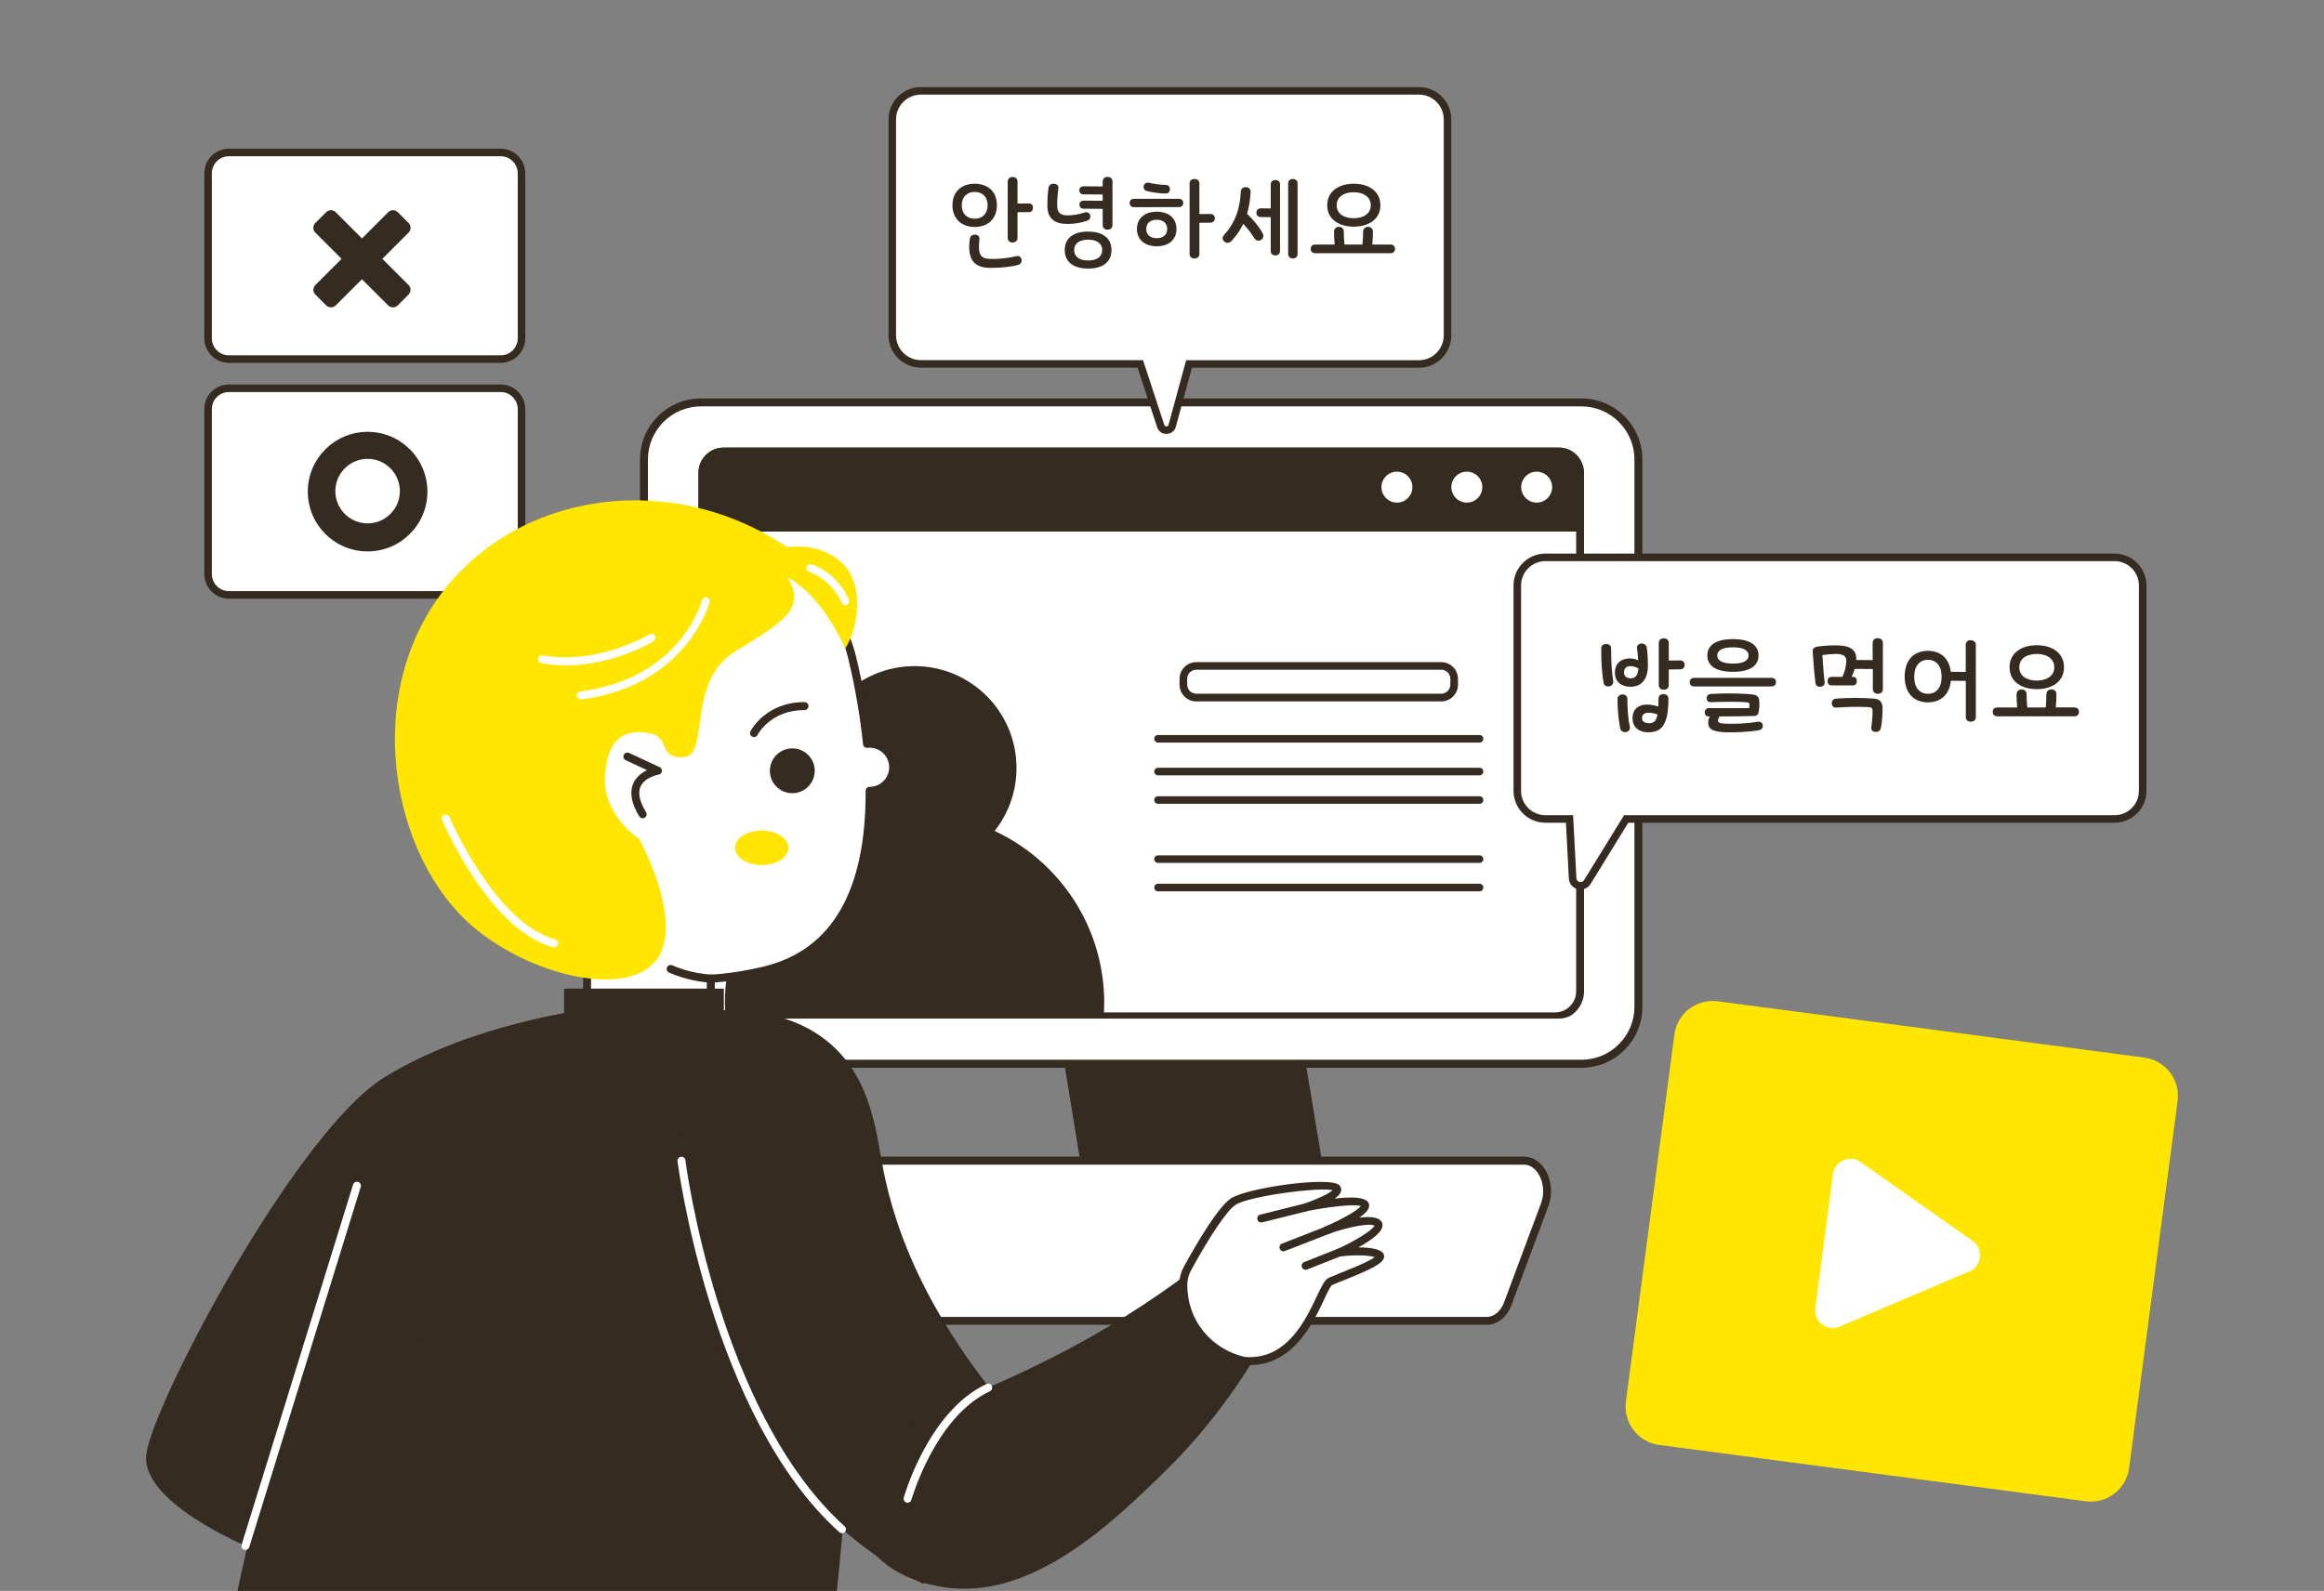 <?xml version="1.0" encoding="utf-8"?>
<!-- Generator: Adobe Illustrator 27.5.0, SVG Export Plug-In . SVG Version: 6.00 Build 0)  -->
<svg version="1.1" id="레이어_1" xmlns="http://www.w3.org/2000/svg" xmlns:xlink="http://www.w3.org/1999/xlink" x="0px"
	 y="0px" viewBox="0 0 368 252" style="enable-background:new 0 0 368 252;" xml:space="preserve">
<rect x="0" y="0" width="368" height="252" fill="#808080" stroke="none"/>
<style type="text/css">
	.st0{fill:none;stroke:#757575;stroke-width:0.995;stroke-miterlimit:10;}
	.st1{fill:none;stroke:#757575;stroke-width:1.02;stroke-miterlimit:10;}
	.st2{clip-path:url(#SVGID_00000098185569216196016080000006035051085030920579_);}
	.st3{opacity:0.2;}
	.st4{fill:#FFE600;}
	.st5{fill:#352B21;}
	.st6{fill:#FFFFFF;}
	.st7{clip-path:url(#SVGID_00000108293035493085681000000016223158747442290097_);}
	.st8{clip-path:url(#SVGID_00000132074649710508602670000002135330442794144424_);}
	.st9{clip-path:url(#SVGID_00000010295221267423749350000006593710593315250824_);}
	.st10{clip-path:url(#SVGID_00000097461096859532630400000011978981009490359686_);}
	.st11{clip-path:url(#SVGID_00000038398226750296381490000009654982910691962780_);}
	.st12{fill:none;stroke:#FFFFFF;stroke-width:1.68;stroke-linecap:round;stroke-linejoin:round;stroke-miterlimit:10;}
	.st13{fill:#FFFFFF;stroke:#352B21;stroke-width:1.458;stroke-linecap:round;stroke-linejoin:round;stroke-miterlimit:10;}
	.st14{fill:none;stroke:#FFFFFF;stroke-width:1.458;stroke-linecap:round;stroke-linejoin:round;stroke-miterlimit:10;}
	.st15{fill:none;stroke:#352B21;stroke-width:1.458;stroke-linecap:round;stroke-linejoin:round;stroke-miterlimit:10;}
	.st16{fill:#FFFFFF;stroke:#352B21;stroke-width:1.68;stroke-linecap:round;stroke-linejoin:round;stroke-miterlimit:10;}
	.st17{fill:none;stroke:#352B21;stroke-width:1.68;stroke-linecap:round;stroke-linejoin:round;stroke-miterlimit:10;}
	.st18{clip-path:url(#SVGID_00000131347302675818981020000012746719845281534630_);fill:#FFFFFF;}
	.st19{clip-path:url(#SVGID_00000131347302675818981020000012746719845281534630_);}
	.st20{clip-path:url(#SVGID_00000030454909591073463630000018328311334020844208_);}
	.st21{fill:none;stroke:#FFFFFF;stroke-width:1.245;stroke-linecap:round;stroke-linejoin:round;stroke-miterlimit:10;}
	.st22{fill:#FFFFFF;stroke:#352B21;stroke-width:1.081;stroke-linecap:round;stroke-linejoin:round;stroke-miterlimit:10;}
	.st23{fill:none;stroke:#FFFFFF;stroke-width:1.081;stroke-linecap:round;stroke-linejoin:round;stroke-miterlimit:10;}
	.st24{fill:none;stroke:#352B21;stroke-width:1.081;stroke-linecap:round;stroke-linejoin:round;stroke-miterlimit:10;}
	.st25{fill:#FFFFFF;stroke:#352B21;stroke-width:1.245;stroke-linecap:round;stroke-linejoin:round;stroke-miterlimit:10;}
	.st26{fill:none;stroke:#352B21;stroke-width:1.245;stroke-linecap:round;stroke-linejoin:round;stroke-miterlimit:10;}
	.st27{clip-path:url(#SVGID_00000057140235024577455260000016744338767488374146_);fill:#FFFFFF;}
	.st28{clip-path:url(#SVGID_00000057140235024577455260000016744338767488374146_);}
	.st29{clip-path:url(#SVGID_00000088126637075315392500000005476099545468109472_);}
	.st30{fill:#FFFFFF;stroke:#352B21;stroke-width:1.611;stroke-miterlimit:10;}
	.st31{clip-path:url(#SVGID_00000022544982663147492860000014256969650511048889_);}
	.st32{clip-path:url(#SVGID_00000022544982663147492860000014256969650511048889_);fill:#352B21;}
	.st33{clip-path:url(#SVGID_00000024710805039357617230000010806487068212328111_);}
	.st34{fill:#FFFFFF;stroke:#352B21;stroke-width:1.194;stroke-miterlimit:10;}
	.st35{clip-path:url(#SVGID_00000036241270649829397010000000487471555567150239_);}
	.st36{clip-path:url(#SVGID_00000036241270649829397010000000487471555567150239_);fill:#352B21;}
</style>
<g>
	<defs>
		<rect id="SVGID_00000138568272469020653900000011278741468765439129_" width="368" height="252"/>
	</defs>
	<clipPath id="SVGID_00000001656557354657724620000007492735910245072041_">
		<use xlink:href="#SVGID_00000138568272469020653900000011278741468765439129_"  style="overflow:visible;"/>
	</clipPath>
	<g style="clip-path:url(#SVGID_00000001656557354657724620000007492735910245072041_);">
		<g id="XMLID_00000127037095738653926420000015163789194317904297_">
			<path class="st34" d="M36.25,56.88h43.03c1.82,0,3.3-1.48,3.3-3.3V27.45c0-1.82-1.48-3.3-3.3-3.3H36.25c-1.82,0-3.3,1.48-3.3,3.3
				v26.13C32.95,55.4,34.43,56.88,36.25,56.88z"/>
		</g>
		<g id="XMLID_00000139998473415110836450000017577223904161827223_">
			<path class="st34" d="M36.25,94.23h43.03c1.82,0,3.3-1.48,3.3-3.3V64.8c0-1.82-1.48-3.3-3.3-3.3H36.25c-1.82,0-3.3,1.48-3.3,3.3
				v26.13C32.95,92.75,34.43,94.23,36.25,94.23z"/>
		</g>
		<g id="XMLID_00000116233510619113746990000008308444857129487761_">
			<g id="XMLID_00000044869964339566389800000014990975166484818837_">
				<path class="st5" d="M62.98,48.37l1.71-1.71c0.42-0.42,0.42-1.1,0-1.52L53.16,33.61c-0.42-0.42-1.1-0.42-1.52,0l-1.71,1.71
					c-0.42,0.42-0.42,1.1,0,1.52l11.53,11.53C61.89,48.79,62.57,48.79,62.98,48.37z"/>
			</g>
			<g id="XMLID_00000057843265564923583500000001720597180220759995_">
				<path class="st5" d="M49.94,46.66l1.71,1.71c0.42,0.42,1.1,0.42,1.52,0l11.53-11.53c0.42-0.42,0.42-1.1,0-1.52l-1.71-1.71
					c-0.42-0.42-1.1-0.42-1.52,0L49.94,45.15C49.52,45.57,49.52,46.24,49.94,46.66z"/>
			</g>
		</g>
		<path class="st5" d="M58.21,68.4c-5.23,0-9.47,4.24-9.47,9.47s4.24,9.47,9.47,9.47c5.23,0,9.47-4.24,9.47-9.47
			S63.44,68.4,58.21,68.4z M58.21,82.9c-2.82,0-5.11-2.29-5.11-5.11c0-2.82,2.29-5.11,5.11-5.11c2.82,0,5.11,2.29,5.11,5.11
			C63.32,80.61,61.03,82.9,58.21,82.9z"/>
		<g>
			<g id="XMLID_00000014608881829211622050000004134895900158134160_">
				<polygon class="st5" points="210.61,191.63 172.32,191.63 164.12,141.51 202.29,141.51 				"/>
			</g>
			<g id="XMLID_00000098184222423480979520000005742495451966467221_">
				<path class="st6" d="M250.42,168.5H111c-4.99,0-9.03-4.04-9.03-9.03V72.77c0-4.99,4.04-9.03,9.03-9.03h139.41
					c4.99,0,9.03,4.04,9.03,9.03v86.69C259.45,164.45,255.41,168.5,250.42,168.5z"/>
				<path class="st5" d="M250.42,169.13H111c-5.33,0-9.66-4.34-9.66-9.66V72.77c0-5.33,4.34-9.66,9.66-9.66h139.41
					c5.33,0,9.66,4.34,9.66,9.66v86.69C260.08,164.79,255.75,169.13,250.42,169.13z M111,64.37c-4.63,0-8.4,3.77-8.4,8.4v86.69
					c0,4.63,3.77,8.4,8.4,8.4h139.41c4.63,0,8.4-3.77,8.4-8.4V72.77c0-4.63-3.77-8.4-8.4-8.4H111z"/>
			</g>
			<g id="XMLID_00000091015242798532687500000004575674575916654480_">
				<defs>
					<path id="SVGID_00000085244545801246158670000005159016806896850352_" d="M246.83,161.34H114.59c-2.21,0-3.99-1.79-3.99-3.99
						V74.89c0-2.21,1.79-3.99,3.99-3.99h132.25c2.21,0,3.99,1.79,3.99,3.99v82.45C250.83,159.55,249.04,161.34,246.83,161.34z"/>
				</defs>
				<clipPath id="SVGID_00000072252334474255221930000014102733631122989205_">
					<use xlink:href="#SVGID_00000085244545801246158670000005159016806896850352_"  style="overflow:visible;"/>
				</clipPath>
				
					<g id="XMLID_00000044855881100816324060000000698774856137199777_" style="clip-path:url(#SVGID_00000072252334474255221930000014102733631122989205_);">
					<path class="st5" d="M246.24,161.6h-131.2c-2.53,0-4.59-2.06-4.59-4.59v-81.8c0-2.53,2.06-4.59,4.59-4.59h131.2
						c2.53,0,4.59,2.06,4.59,4.59v81.8C250.83,159.55,248.77,161.6,246.24,161.6z M115.04,71.88c-1.84,0-3.34,1.5-3.34,3.34v81.8
						c0,1.84,1.5,3.34,3.34,3.34h131.2c1.84,0,3.34-1.5,3.34-3.34v-81.8c0-1.84-1.5-3.34-3.34-3.34H115.04z"/>
				</g>
				
					<g id="XMLID_00000126317352967560482070000008109121005309647021_" style="clip-path:url(#SVGID_00000072252334474255221930000014102733631122989205_);">
					<rect x="101.97" y="64.98" class="st5" width="157.48" height="19.22"/>
				</g>
				<path style="clip-path:url(#SVGID_00000072252334474255221930000014102733631122989205_);fill:#352B21;" d="M174.85,158.84
					c0-12.05-7.1-22.44-17.35-27.22c2.16-2.75,3.46-6.2,3.46-9.97c0-8.92-7.23-16.14-16.14-16.14c-8.92,0-16.14,7.23-16.14,16.14
					c0,3.76,1.3,7.22,3.46,9.97c-10.24,4.78-17.35,15.17-17.35,27.22c0,0.55,0.02,1.1,0.05,1.65h59.97
					C174.83,159.94,174.85,159.39,174.85,158.84z"/>
				
					<g id="XMLID_00000029747883199983876400000001218428091723852701_" style="clip-path:url(#SVGID_00000072252334474255221930000014102733631122989205_);">
					<g>
						<g>
							<path class="st5" d="M228.22,111.1h-38.79c-1.46,0-2.65-1.19-2.65-2.65v-0.92c0-1.46,1.19-2.65,2.65-2.65h38.79
								c1.46,0,2.65,1.19,2.65,2.65v0.92C230.87,109.91,229.68,111.1,228.22,111.1z M189.43,106.08c-0.8,0-1.44,0.65-1.44,1.44v0.92
								c0,0.8,0.65,1.44,1.44,1.44h38.79c0.8,0,1.44-0.65,1.44-1.44v-0.92c0-0.8-0.65-1.44-1.44-1.44H189.43z"/>
						</g>
					</g>
				</g>
				
					<g id="XMLID_00000144323174448635721030000006760744222581077132_" style="clip-path:url(#SVGID_00000072252334474255221930000014102733631122989205_);">
					<g>
						<g>
							<path class="st5" d="M234.28,117.62h-50.91c-0.33,0-0.6-0.27-0.6-0.6c0-0.33,0.27-0.6,0.6-0.6h50.91c0.33,0,0.6,0.27,0.6,0.6
								C234.88,117.35,234.61,117.62,234.28,117.62z"/>
						</g>
					</g>
				</g>
				
					<g id="XMLID_00000063596708491733532610000004911544481784507808_" style="clip-path:url(#SVGID_00000072252334474255221930000014102733631122989205_);">
					<g>
						<g>
							<path class="st5" d="M234.28,127.32h-50.91c-0.33,0-0.6-0.27-0.6-0.6c0-0.33,0.27-0.6,0.6-0.6h50.91c0.33,0,0.6,0.27,0.6,0.6
								C234.88,127.05,234.61,127.32,234.28,127.32z"/>
						</g>
					</g>
				</g>
				
					<g id="XMLID_00000180354657122102113120000005556275900890900411_" style="clip-path:url(#SVGID_00000072252334474255221930000014102733631122989205_);">
					<g>
						<g>
							<path class="st5" d="M234.28,122.81h-50.91c-0.33,0-0.6-0.27-0.6-0.6s0.27-0.6,0.6-0.6h50.91c0.33,0,0.6,0.27,0.6,0.6
								S234.61,122.81,234.28,122.81z"/>
						</g>
					</g>
				</g>
				
					<g id="XMLID_00000034056429165768965030000000825032035642456486_" style="clip-path:url(#SVGID_00000072252334474255221930000014102733631122989205_);">
					<g>
						<g>
							<path class="st5" d="M234.28,141.18h-50.91c-0.33,0-0.6-0.27-0.6-0.6c0-0.33,0.27-0.6,0.6-0.6h50.91c0.33,0,0.6,0.27,0.6,0.6
								C234.88,140.91,234.61,141.18,234.28,141.18z"/>
						</g>
					</g>
				</g>
				
					<g id="XMLID_00000121964000414682313560000016615683088720840594_" style="clip-path:url(#SVGID_00000072252334474255221930000014102733631122989205_);">
					<g>
						<g>
							<path class="st5" d="M234.28,136.68h-50.91c-0.33,0-0.6-0.27-0.6-0.6s0.27-0.6,0.6-0.6h50.91c0.33,0,0.6,0.27,0.6,0.6
								S234.61,136.68,234.28,136.68z"/>
						</g>
					</g>
				</g>
			</g>
			<g id="XMLID_00000091011516167075821400000000842583659762907012_">
				<circle class="st6" cx="221.2" cy="77.16" r="2.45"/>
			</g>
			<g id="XMLID_00000129916383967915584230000007093797400687774902_">
				<circle class="st6" cx="232.27" cy="77.16" r="2.45"/>
			</g>
			<g id="XMLID_00000023277152287612559040000001066923178141169572_">
				<circle class="st6" cx="243.33" cy="77.16" r="2.45"/>
			</g>
			<g id="XMLID_00000142869202712577762560000018050506461316696710_">
				<path class="st6" d="M235.45,209.21H127.98c-2.71,0-4.48-3.75-3.28-6.96l5.87-15.71c0.62-1.65,1.89-2.69,3.28-2.69h107.46
					c2.71,0,4.48,3.75,3.29,6.96l-5.86,15.71C238.12,208.17,236.85,209.21,235.45,209.21z"/>
				<path class="st5" d="M235.45,209.84H127.98c-3.27,0-5.19-4.3-3.88-7.82l5.87-15.71c0.7-1.89,2.23-3.1,3.88-3.1h107.46
					c3.26,0,5.19,4.3,3.88,7.81l-5.86,15.71C238.62,208.62,237.1,209.84,235.45,209.84z M133.85,184.47c-1.12,0-2.18,0.9-2.69,2.29
					l-5.87,15.71c-0.6,1.61-0.4,3.51,0.52,4.83c0.58,0.83,1.35,1.29,2.18,1.29h107.47c1.12,0,2.18-0.9,2.7-2.29l5.86-15.71
					c0.6-1.61,0.4-3.5-0.52-4.82c-0.58-0.83-1.35-1.29-2.18-1.29H133.85z"/>
			</g>
			<g id="XMLID_00000043427220596785181650000013100904037588728991_">
				<path class="st6" d="M137.3,117.82c-0.49-4.88-1.38-9.6-2.35-13.67c-1.91-7.97-8.23-14.15-16.26-15.8
					c-3.13-0.64-6.63-1.11-10.25-1.15c-21.28-3.72-40.33,13.47-38.93,34.91c0.87,13.37,9.54,24.37,21.28,28.88
					c0.7,0.32,1.43,0.64,2.18,0.94v22.38h19.59v-19.29c2.75-0.18,5.63-0.6,8.66-1.35c12.86-3.17,16.55-15.53,16.49-28.42
					c2.08,0,3.73-1.68,3.73-3.73C141.43,119.32,139.53,117.57,137.3,117.82z"/>
				<path class="st5" d="M112.55,174.94H92.97c-0.35,0-0.63-0.28-0.63-0.63v-21.96c-0.61-0.25-1.22-0.52-1.82-0.79
					c-12.27-4.71-20.78-16.26-21.64-29.41c-1.42-21.73,17.91-39.35,39.62-35.58c3.27,0.04,6.74,0.43,10.32,1.17
					c8.2,1.68,14.77,8.07,16.74,16.27c1.07,4.47,1.85,8.9,2.31,13.17c2.33,0.08,4.2,2.01,4.2,4.36c0,2.19-1.62,4.01-3.73,4.31
					c-0.08,15.9-5.94,25.73-16.97,28.45c-2.71,0.67-5.46,1.11-8.18,1.32v18.71C113.18,174.66,112.9,174.94,112.55,174.94z
					 M93.6,173.68h18.32v-18.66c0-0.33,0.26-0.61,0.59-0.63c2.84-0.19,5.71-0.63,8.55-1.33c10.69-2.63,16.08-11.99,16.01-27.8
					c0-0.34,0.26-0.63,0.65-0.63c1.7-0.01,3.08-1.39,3.08-3.1c0-1.81-1.57-3.28-3.44-3.08c-0.35,0.04-0.66-0.22-0.7-0.56
					c-0.44-4.33-1.25-9.03-2.34-13.58c-1.85-7.72-8.04-13.74-15.77-15.32c-3.52-0.72-6.92-1.11-10.13-1.14c-0.03,0-0.07,0-0.1-0.01
					c-10.98-1.92-22.43,1.8-30.16,10.61c-15.08,17.19-8.16,43.9,12.84,51.97c0.75,0.34,1.47,0.66,2.19,0.94
					c0.24,0.1,0.4,0.33,0.4,0.59V173.68z"/>
			</g>
			<g id="XMLID_00000102502673191099635020000009254231338890989996_">
				<path class="st5" d="M37.6,252c0,0,15.11-72.34,31.92-84.03s51.36-11.32,61.17,0c9.82,11.32,1.82,84.03,1.82,84.03H37.6z"/>
			</g>
			<g id="XMLID_00000031192390847907050250000005477317666990258305_">
				<path class="st5" d="M112.55,160.07c5.56-0.29,13.05,0.3,18.74,5.1c6.61,5.56,7.45,14.09,8.48,19.59
					c1.95,10.39,7.36,25.11,23.25,42.55c-5.59,7.86-11.18,15.73-16.77,23.59C115.33,235.43,99.45,192.93,112.55,160.07z"/>
			</g>
			<g id="XMLID_00000089563730111772303880000017663596754796363961_">
				<path class="st5" d="M189.03,201.02c-29.61,22.46-51.23,21.65-53.82,33.46c-1.12,5.09,1.93,9.81,2.18,10.18
					c3.58,5.37,10.17,6.43,12,6.73c13.9,2.23,26.71-10.2,34.57-17.82c4.38-4.24,10.53-11.07,16.18-20.99
					C196.44,208.73,192.73,204.88,189.03,201.02z"/>
			</g>
			<g id="XMLID_00000099653951712049820530000014335031530981989810_">
				<path class="st6" d="M187.36,203.46c0.01-0.9,0.25-1.78,0.68-2.58c1.44-2.64,5.21-9.26,7.25-10.58
					c2.56-1.64,15.31-3.22,16.33-2.15c1.03,1.07-4.89,3.08-4.89,3.08s8.55-1.73,9.36-0.5c0.81,1.23-6.08,4.15-6.08,4.15
					s6.88-2.43,8.13-1.15c1.25,1.29-6.08,4.65-6.08,4.65s4.46-0.57,6.22,0.29c1.76,0.86-5.93,3.5-7.61,4.29
					c-1.68,0.79-4.03,13.45-13.7,12.59C191.41,214.26,187.33,209.47,187.36,203.46z"/>
				<path class="st5" d="M197.91,216.23c-0.21,0-0.89-0.02-1.07-0.06c-5.9-1.37-10.14-6.46-10.11-12.71c0-0.91,0.25-1.94,0.76-2.87
					c1.9-3.46,5.39-9.47,7.47-10.8c2.57-1.65,15.71-3.53,17.13-2.05c0.25,0.26,0.35,0.61,0.26,0.96c-0.1,0.39-0.47,0.78-1.01,1.15
					c2.06-0.24,6-0.53,5.4,1.45c-0.15,0.49-0.73,1.04-1.49,1.57c2.33-0.31,3.12,0.2,3.35,0.44c1.35,1.4-1.8,3.32-3.5,4.27
					c1.34,0,4.13,0.13,4.08,1.45c-0.04,1.05-1.96,1.99-6.53,3.81c-0.73,0.29-1.37,0.55-1.71,0.71
					C209.71,204.3,207.02,216.23,197.91,216.23z M197.08,214.93c6.63,0.56,9.63-5.78,11.42-9.57c0.85-1.79,1.28-2.67,1.91-2.96
					c1.2-0.56,5.98-2.29,7.28-3.28c-1.49-0.47-4.45-0.24-5.54-0.1c-0.71,0.09-1-0.9-0.34-1.2c2.91-1.33,5.56-3.01,5.83-3.68
					c-0.67-0.45-4.05,0.16-7.41,1.35c-0.32,0.11-0.67-0.05-0.8-0.37c-0.12-0.32,0.03-0.68,0.34-0.81c2.73-1.16,5.28-2.63,5.71-3.28
					c-0.86-0.36-5.05,0.1-8.61,0.82c-0.32,0.07-0.65-0.13-0.73-0.45c-0.09-0.32,0.09-0.65,0.41-0.76c2-0.68,3.93-1.6,4.46-2.11
					c-1.89-0.54-13.12,0.87-15.36,2.31c-1.32,0.85-3.96,4.72-7.04,10.35c-0.39,0.71-0.6,1.5-0.6,2.28
					C187.96,209.12,191.77,213.67,197.08,214.93z"/>
			</g>
			<g id="XMLID_00000099644819204332672210000010607742585355019446_">
				<path class="st4" d="M101.25,132.93c0,0-5.86-3.79-5.45-10.08c0.41-6.29,3.42-7.32,6.96-6.73c3.54,0.59,1.3,4.06,5.49,3.82
					c4.19-0.24,0.37-11.97,8.14-16.74s11.37-6.85,8.27-11.82c4.16,2.46,6.9,6.57,9.22,11.3c2.3-3.87,2.68-9.93-0.11-13.04
					c-3.48-3.88-8.8-3.01-9.11-2.96c-16.82-11.36-38.75-9.35-51.64,3.69c-16.05,16.24-12.01,43.45,0.91,55.55
					c8.77,8.21,24.78,12.4,29.82,6.36C108.34,146.81,102.22,134.79,101.25,132.93z"/>
			</g>
			<g id="XMLID_00000009548673875392969500000013619924079648657314_">
				<path class="st5" d="M92.39,160.01c0,0-17.73,2.11-31.55,10.65c-13.82,8.55-36.18,50.73-37.64,59.46
					c-1.45,8.73,20.36,16.73,20.36,16.73l36.36-55.21L92.39,160.01z"/>
			</g>
			<g id="XMLID_00000015315282716788413470000011462559637041497752_">
				<path class="st6" d="M38.86,245.5c-0.42,0-0.73-0.41-0.6-0.82l17.65-57.05c0.1-0.33,0.46-0.52,0.79-0.42
					c0.33,0.1,0.52,0.46,0.42,0.79l-17.65,57.05C39.38,245.32,39.13,245.5,38.86,245.5z"/>
			</g>
			<g id="XMLID_00000130643983128076623020000011265530296904478879_">
				<path class="st6" d="M133.33,242.85c-0.15,0-0.3-0.05-0.42-0.16c-20.36-18.3-25.58-58.36-25.63-58.76
					c-0.04-0.35,0.2-0.66,0.55-0.7c0.34-0.05,0.66,0.2,0.7,0.55c0.05,0.4,5.21,40,25.22,57.98
					C134.18,242.14,133.9,242.85,133.33,242.85z"/>
			</g>
			<g id="XMLID_00000055696924225530855500000000905762800525128603_">
				<path class="st6" d="M143.72,238.02c-0.42,0-0.72-0.4-0.61-0.8c0.04-0.14,0.98-3.46,3.05-7.35c1.93-3.62,5.23-8.41,10.05-10.65
					c0.32-0.15,0.69-0.01,0.84,0.31c0.15,0.32,0.01,0.69-0.31,0.84c-8.64,4.02-12.38,17.06-12.42,17.19
					C144.25,237.84,144,238.02,143.72,238.02z"/>
			</g>
			<g id="XMLID_00000047032474689295923360000018403627473495892154_">
				<rect x="89.32" y="156.59" class="st5" width="25.3" height="8.66"/>
			</g>
			<g id="XMLID_00000005975685632170185460000009492385253180424109_">
				<path class="st5" d="M199.71,193.63c-0.74,0-0.87-1.06-0.15-1.24l7.03-1.76c0.34-0.08,0.68,0.12,0.77,0.46
					c0.08,0.34-0.12,0.68-0.46,0.77C199.38,193.73,199.83,193.63,199.71,193.63z"/>
			</g>
			<g id="XMLID_00000058587898858583070770000015611687790854225598_">
				<path class="st5" d="M203.23,198.2c-0.69,0-0.88-0.97-0.23-1.22l7.38-2.88c0.32-0.13,0.69,0.03,0.82,0.36
					c0.13,0.32-0.03,0.69-0.36,0.82C202.84,198.4,203.4,198.2,203.23,198.2z"/>
			</g>
			<g id="XMLID_00000013186322765028181210000011611470312513761431_">
				<path class="st5" d="M206.74,201.13c-0.69,0-0.88-0.96-0.23-1.22l5.33-2.11c0.33-0.13,0.69,0.03,0.82,0.35
					c0.13,0.32-0.03,0.69-0.35,0.82C206.48,201.28,206.91,201.13,206.74,201.13z"/>
			</g>
			<g id="XMLID_00000158747020483740426460000013029585699169703817_">
				<circle class="st5" cx="125.46" cy="122.09" r="3.55"/>
			</g>
			<g id="XMLID_00000048480146216965180430000000015891526936942978_">
				<path class="st5" d="M119.39,116.75c-0.46,0-0.78-0.49-0.56-0.92c0.1-0.19,2.43-4.62,8.56-4.62c0.35,0,0.63,0.28,0.63,0.63
					s-0.28,0.63-0.63,0.63c-5.34,0-7.36,3.78-7.44,3.94C119.84,116.62,119.62,116.75,119.39,116.75z"/>
			</g>
			<g id="XMLID_00000035515259911323803380000016254146449718545588_">
				<path class="st5" d="M101.77,129.61c-0.21,0-0.42-0.11-0.54-0.3c-2.26-3.67-1.24-6.14,1.24-7.32l-3.39-1.58
					c-0.32-0.15-0.45-0.52-0.31-0.84c0.15-0.32,0.52-0.45,0.84-0.31l4.84,2.25c0.56,0.26,0.45,1.1-0.17,1.19
					c-0.02,0-2.15,0.37-2.84,1.86c-0.47,1.02-0.18,2.39,0.86,4.08C102.56,129.07,102.25,129.61,101.77,129.61z"/>
			</g>
			<g id="XMLID_00000132073427580095103020000009509396737108213933_">
				<path class="st5" d="M112.95,155.65c-1.67,0-4.45-0.48-7-1.59c-0.32-0.14-0.47-0.51-0.33-0.83c0.14-0.32,0.51-0.47,0.83-0.33
					c2.07,0.89,4.27,1.39,6.52,1.48c0.35,0.01,0.62,0.31,0.61,0.66C113.56,155.39,113.28,155.65,112.95,155.65z"/>
			</g>
			<g id="XMLID_00000044161359794748035910000008244736237678085265_">
				<ellipse class="st4" cx="120.62" cy="134.29" rx="4.23" ry="2.73"/>
			</g>
			<g id="XMLID_00000105424870257870579330000004865809569114106768_">
				<path class="st6" d="M133.84,95.86c-0.25,0-0.48-0.14-0.58-0.38c-1.62-3.8-5.09-4.88-5.12-4.89c-0.33-0.1-0.52-0.45-0.42-0.78
					c0.1-0.33,0.45-0.52,0.78-0.42c0.16,0.05,4.06,1.24,5.92,5.61C134.6,95.4,134.29,95.86,133.84,95.86z"/>
			</g>
			<g id="XMLID_00000072242858072810249240000006252817426570607246_">
				<path class="st6" d="M91.35,110.24c-0.05-0.35,0.2-0.66,0.54-0.71c15.86-2.1,19.11-13.96,19.25-14.46
					c0.09-0.34,0.43-0.54,0.77-0.45c0.34,0.09,0.54,0.43,0.45,0.77c-0.03,0.13-3.57,13.19-20.3,15.4
					C91.72,110.83,91.4,110.59,91.35,110.24z"/>
			</g>
			<g id="XMLID_00000076576550134462872230000010205036220092709553_">
				<path class="st6" d="M89.59,105.39c-1.26,0-2.55-0.1-3.86-0.34c-0.34-0.06-0.57-0.39-0.51-0.73c0.06-0.34,0.39-0.57,0.73-0.51
					c8.65,1.57,16.8-3.27,16.88-3.32c0.3-0.18,0.69-0.08,0.87,0.21c0.18,0.3,0.08,0.69-0.21,0.87
					C103.19,101.75,97.08,105.39,89.59,105.39z"/>
			</g>
			<g id="XMLID_00000019674833420240705550000008884208915646534280_">
				<path class="st6" d="M87.59,150.04c-4.28-1.17-8.55-4.93-12.68-11.17c-3.05-4.6-4.89-8.92-4.91-8.97
					c-0.14-0.32,0.01-0.69,0.33-0.83c0.32-0.14,0.69,0.01,0.83,0.33c0.07,0.17,7.22,16.8,16.77,19.41
					C88.72,149.04,88.39,150.26,87.59,150.04z"/>
			</g>
			<g id="XMLID_00000039840400845493988280000000149787328611453059_">
				<path class="st6" d="M224.81,14.29h-78.87c-2.15,0-3.89,1.74-3.89,3.89V52.4c0,2.15,1.74,3.89,3.89,3.89h35.19l3.39,10.28
					c0.1,0.3,0.52,0.29,0.6-0.02l2.8-10.26h36.89c2.15,0,3.89-1.74,3.89-3.89V18.19C228.7,16.04,226.96,14.29,224.81,14.29z"/>
				<path class="st34" d="M183.8,67.49l-3.24-9.85h-34.74c-2.5,0-4.53-2.03-4.53-4.53V18.91c0-2.5,2.03-4.52,4.53-4.52h78.87
					c2.5,0,4.52,2.03,4.52,4.52v34.21c0,2.5-2.03,4.53-4.52,4.53h-36.41l-2.67,9.8C185.36,68.35,184.09,68.38,183.8,67.49z"/>
			</g>
			<g id="XMLID_00000158006621390668546910000007581190725622519430_">
				<g id="XMLID_00000021830204100154814590000004429956557415897249_">
					<path class="st6" d="M334.84,88.91H244.7c-2.11,0-3.82,1.71-3.82,3.82v32.54c0,2.11,1.71,3.82,3.82,3.82h4.42l0.53,9.99
						c0.03,0.62,0.84,0.82,1.17,0.3l6.33-10.29h77.69c2.11,0,3.82-1.71,3.82-3.82V92.73C338.65,90.62,336.94,88.91,334.84,88.91z"/>
					<path class="st34" d="M249.02,139.11l-0.49-9.39h-3.82c-2.45,0-4.45-2-4.45-4.45V92.73c0-2.45,2-4.45,4.45-4.45h90.13
						c2.45,0,4.45,2,4.45,4.45v32.54c0,2.45-2,4.45-4.45,4.45h-77.34l-6.15,9.99C250.7,140.75,249.08,140.34,249.02,139.11z"/>
				</g>
			</g>
		</g>
		<g id="XMLID_00000064328552794198639010000006886452977641196416_">
			<g id="XMLID_00000023967288742714913630000006485570641661501357_">
				<g>
					<g>
						<path class="st4" d="M330.28,237.79l-67.56-8.92c-3.35-0.44-5.7-3.51-5.26-6.86l7.68-58.15c0.44-3.35,3.51-5.7,6.86-5.26
							l67.56,8.92c3.35,0.44,5.7,3.51,5.26,6.86l-7.68,58.15C336.69,235.88,333.62,238.24,330.28,237.79z"/>
					</g>
				</g>
			</g>
			<g id="XMLID_00000137826276651027524550000011499658264178752922_">
				<g>
					<g>
						<path class="st6" d="M290.25,185.96l-2.8,21.25c-0.28,2.13,1.86,3.76,3.84,2.92c6.85-2.92,13.71-5.83,20.56-8.75
							c2-0.85,2.29-3.57,0.51-4.82c-5.92-4.17-11.84-8.33-17.75-12.5C292.9,182.85,290.52,183.89,290.25,185.96z"/>
					</g>
				</g>
			</g>
		</g>
		<g>
			<path class="st5" d="M154.34,35.95c-1.98,0-3.52-1.2-3.52-3.44c0-2.24,1.54-3.41,3.52-3.41c2,0,3.52,1.17,3.52,3.41
				C157.86,34.75,156.34,35.95,154.34,35.95z M154.34,34.64c1.17,0,2.05-0.75,2.05-2.13c0-1.36-0.88-2.11-2.05-2.11
				c-1.17,0-2.05,0.75-2.05,2.11C152.29,33.89,153.17,34.64,154.34,34.64z M161.77,41.25c0,0.42-0.27,0.66-0.67,0.75
				c-1.09,0.26-2.54,0.43-4.22,0.43c-2.67,0-3.71-1.28-3.33-4.51c0.06-0.48,0.32-0.75,0.85-0.75c0.46,0,0.74,0.3,0.69,0.75
				c-0.3,2.51,0.26,3.06,1.73,3.09c1.57,0.05,3.02-0.18,4.08-0.43C161.35,40.45,161.77,40.73,161.77,41.25z M163.57,32.88
				c0,0.5-0.3,0.72-0.67,0.72l-1.78,0.02v4.05c0,0.45-0.29,0.74-0.78,0.74c-0.46,0-0.77-0.29-0.77-0.72v-8.91
				c0-0.45,0.29-0.74,0.78-0.74c0.46,0,0.77,0.29,0.77,0.7v3.5l1.78-0.02C163.27,32.22,163.57,32.43,163.57,32.88z"/>
			<path class="st5" d="M169.03,35.47c-2.03,0-3.18-0.83-3.18-2.91c0-1.17,0.06-2.02,0.19-2.85c0.08-0.4,0.35-0.62,0.8-0.62
				s0.82,0.29,0.75,0.74c-0.1,0.86-0.21,1.74-0.19,2.74c0.02,1.18,0.56,1.54,1.65,1.54c0.93,0,1.82-0.16,2.66-0.45
				c0.35-0.11,0.77-0.02,0.91,0.38c0.14,0.46-0.08,0.8-0.5,0.93C171.19,35.29,170.2,35.47,169.03,35.47z M176,39.61
				c0,1.89-1.38,2.93-3.7,2.93c-2.32,0-3.7-1.04-3.7-2.93c0-1.89,1.38-2.93,3.7-2.93C174.63,36.69,176,37.73,176,39.61z
				 M174.53,39.61c0-1.09-0.9-1.65-2.22-1.65c-1.34,0-2.22,0.56-2.22,1.65c0,1.09,0.88,1.65,2.22,1.65
				C173.64,41.26,174.53,40.7,174.53,39.61z M176.16,28.73v6.91c0,0.45-0.29,0.74-0.78,0.74c-0.46,0-0.77-0.29-0.77-0.72v-2.58
				l-2.99-0.02c-0.4,0-0.69-0.22-0.69-0.64s0.3-0.64,0.69-0.64l2.99,0.02v-0.99l-3.01-0.02c-0.4,0-0.69-0.22-0.69-0.64
				c0-0.42,0.3-0.64,0.69-0.64l3.01,0.02v-0.77c0-0.45,0.29-0.74,0.78-0.74C175.86,28.03,176.16,28.32,176.16,28.73z"/>
			<path class="st5" d="M187.36,32.13c0,0.43-0.27,0.67-0.67,0.67l-7.14,0.02c-0.4,0-0.67-0.27-0.67-0.67
				c0-0.42,0.27-0.66,0.67-0.66h7.14C187.07,31.49,187.36,31.73,187.36,32.13z M186.29,36.27c0,1.7-1.23,2.74-3.12,2.74
				c-1.87,0-3.14-1.04-3.14-2.74c0-1.71,1.26-2.74,3.14-2.74C185.06,33.53,186.29,34.56,186.29,36.27z M181.09,29.6
				c0-0.48,0.4-0.75,0.82-0.66c0.72,0.16,1.73,0.34,2.7,0.35c0.4,0.02,0.64,0.26,0.64,0.67c0,0.43-0.26,0.69-0.66,0.69
				c-1.01,0-2.13-0.18-2.96-0.38C181.22,30.14,181.09,29.95,181.09,29.6z M184.83,36.27c0-0.86-0.59-1.46-1.66-1.46
				c-1.09,0-1.66,0.59-1.66,1.46s0.58,1.46,1.66,1.46C184.24,37.73,184.83,37.13,184.83,36.27z M192.37,34.57
				c0,0.46-0.34,0.7-0.67,0.7l-1.78,0.02v4.91c0,0.45-0.29,0.74-0.78,0.74c-0.46,0-0.77-0.27-0.77-0.72V29.07
				c0-0.45,0.29-0.72,0.78-0.72c0.46,0,0.77,0.27,0.77,0.7v4.86l1.78-0.02C192.03,33.9,192.37,34.13,192.37,34.57z"/>
			<path class="st5" d="M199.97,37.02c0.24,0.51-0.1,1.1-0.69,1.1c-0.26,0-0.5-0.13-0.67-0.4c-0.4-0.69-1.07-1.54-1.74-2.27
				c-0.45,0.94-1.04,1.82-1.81,2.66c-0.64,0.74-1.46,0.16-1.46-0.38c0-0.24,0.1-0.37,0.29-0.58c1.7-1.9,2.45-4.03,2.59-6.77
				c0-0.46,0.35-0.74,0.78-0.74c0.45,0,0.77,0.29,0.77,0.75c-0.06,1.25-0.24,2.4-0.56,3.47C198.46,34.8,199.5,36.08,199.97,37.02z
				 M202.69,29.15v10.62c0,0.42-0.32,0.69-0.75,0.69c-0.4,0-0.72-0.27-0.72-0.67V34.4l-1.58-0.02c-0.37,0-0.69-0.22-0.69-0.69
				c0-0.46,0.34-0.69,0.69-0.69l1.58,0.02v-3.84c0-0.42,0.3-0.67,0.74-0.67C202.37,28.51,202.69,28.77,202.69,29.15z M205.47,28.99
				v11.26c0,0.42-0.32,0.69-0.75,0.69c-0.4,0-0.74-0.27-0.74-0.67V29.02c0-0.42,0.32-0.67,0.75-0.67
				C205.14,28.35,205.47,28.61,205.47,28.99z"/>
			<path class="st5" d="M220.89,39.42c0,0.48-0.32,0.69-0.7,0.69h-11.92c-0.38,0-0.72-0.21-0.72-0.69s0.34-0.69,0.7-0.69h3.09
				c-0.06-0.72-0.1-1.47-0.1-2.02c0-0.46,0.29-0.78,0.78-0.78c0.48,0,0.77,0.32,0.77,0.78c0,0.54,0.03,1.3,0.1,2.02h2.86
				c0.06-0.72,0.1-1.47,0.1-2.03c0-0.45,0.29-0.77,0.77-0.77c0.5,0,0.78,0.32,0.78,0.78c0,0.54-0.03,1.3-0.1,2.02h2.88
				C220.57,38.73,220.89,38.94,220.89,39.42z M210.16,32.51c0-2.22,1.86-3.41,4.21-3.41c2.35,0,4.21,1.18,4.21,3.41
				c0,2.22-1.86,3.39-4.21,3.39C212.01,35.9,210.16,34.73,210.16,32.51z M211.66,32.51c0,1.34,1.15,2.06,2.7,2.06
				c1.54,0,2.7-0.72,2.7-2.06c0-1.34-1.17-2.06-2.7-2.06C212.81,30.45,211.66,31.17,211.66,32.51z"/>
		</g>
		<g>
			<path class="st5" d="M255.45,107.87c0.08,0.49-0.26,0.79-0.65,0.85c-0.43,0.07-0.79-0.12-0.87-0.56
				c-0.33-1.8-0.38-3.87-0.38-5.47c0-0.46,0.36-0.69,0.8-0.69c0.41,0,0.77,0.25,0.77,0.67
				C255.12,104.33,255.18,106.29,255.45,107.87z M258.18,108.78c-1.38,0-2.46-0.72-2.46-2.23c0-1.47,0.98-2.26,2.37-2.26
				c0.52,0,0.95,0.13,1.31,0.31c-0.03-0.69-0.08-1.26-0.18-1.87c-0.08-0.49,0.26-0.8,0.74-0.8c0.41,0,0.74,0.25,0.8,0.64
				c0.15,1.02,0.18,1.87,0.18,2.83C260.95,107.47,260.03,108.78,258.18,108.78z M258.08,115.12c0.08,0.39-0.16,0.8-0.67,0.84
				c-0.51,0.03-0.79-0.25-0.87-0.67c-0.31-1.62-0.41-3.16-0.41-4.55c0-0.46,0.33-0.74,0.82-0.74c0.44,0,0.74,0.29,0.74,0.69
				C257.71,112.04,257.74,113.55,258.08,115.12z M259.44,105.87c-0.38-0.21-0.79-0.36-1.33-0.36c-0.59,0-0.95,0.39-0.95,1
				c0,0.69,0.52,0.93,1.05,0.93C258.9,107.44,259.38,107,259.44,105.87z M264.19,110.67c0,4.01-1,5.32-3.16,5.32
				c-1.44,0-2.52-0.72-2.52-2.21c0-1.57,1.08-2.18,2.26-2.18c0.61,0,1.23,0.13,1.83,0.31c0.02-0.34,0.02-0.74,0.02-1.18
				c0-0.43,0.21-0.79,0.79-0.79C263.91,109.93,264.19,110.27,264.19,110.67z M262.47,113.17c-0.51-0.18-0.97-0.28-1.41-0.28
				c-0.56,0-1.05,0.21-1.05,0.87c0,0.54,0.51,0.8,1.11,0.8C261.87,114.55,262.28,114.2,262.47,113.17z M266.76,105.3
				c0,0.49-0.31,0.72-0.69,0.72l-1.82,0.02v2.46c0,0.46-0.29,0.75-0.8,0.75c-0.48,0-0.79-0.29-0.79-0.74v-6.65
				c0-0.46,0.29-0.75,0.8-0.75c0.48,0,0.79,0.29,0.79,0.72v2.8l1.82-0.02C266.45,104.61,266.76,104.84,266.76,105.3z"/>
			<path class="st5" d="M268.3,108.73c-0.39,0-0.74-0.18-0.74-0.67c0-0.49,0.34-0.69,0.72-0.69h12.22c0.39,0,0.72,0.2,0.72,0.69
				c0,0.49-0.33,0.67-0.72,0.67H268.3z M269.95,112.83c0-0.41,0.28-0.67,0.67-0.67c2.1,0,4.77,0.03,6.37,0
				c0.03-0.2,0.05-0.46,0.03-0.61c0-0.16-0.07-0.3-0.43-0.31c-1.05-0.11-3.62-0.11-5.68-0.02c-0.41,0.02-0.66-0.21-0.66-0.64
				c0-0.39,0.26-0.64,0.66-0.66c2.05-0.13,4.93-0.13,6.73,0.1c0.54,0.05,0.87,0.39,0.92,0.85c0.07,0.65,0.03,1.28-0.08,1.9
				c-0.07,0.38-0.21,0.62-0.82,0.64c-1.44,0.05-3.77,0.07-5.39,0.07c-0.15,0.28-0.23,0.51-0.23,0.7c0,0.33,0.36,0.44,1.62,0.46
				c1.21,0.03,3.24-0.05,4.57-0.31c0.43-0.08,0.8,0.05,0.9,0.49c0.08,0.48-0.2,0.77-0.65,0.85c-1.44,0.26-3.55,0.34-4.83,0.33
				c-2.24-0.02-3.16-0.44-3.16-1.49c0-0.39,0.08-0.7,0.26-1.03h-0.26C270.25,113.48,269.95,113.3,269.95,112.83z M270.35,103.82
				c0-1.6,1.34-2.59,4.06-2.59c2.7,0,4.05,0.98,4.05,2.59s-1.33,2.59-4.05,2.59C271.67,106.41,270.35,105.43,270.35,103.82z
				 M276.88,103.82c0-0.8-0.8-1.29-2.47-1.29c-1.69,0-2.49,0.49-2.49,1.29s0.79,1.29,2.49,1.29
				C276.11,105.12,276.88,104.62,276.88,103.82z"/>
			<path class="st5" d="M298.15,101.82v7.32c0,0.46-0.29,0.75-0.8,0.75c-0.48,0-0.79-0.29-0.79-0.74v-3.18l-2.87-0.02
				c-0.11,0.41-0.28,0.82-0.49,1.26h0.21c0.38,0,0.61,0.26,0.61,0.67c0,0.44-0.23,0.69-0.64,0.69h-3.36c-0.39,0-0.62-0.26-0.62-0.69
				c0-0.43,0.25-0.67,0.65-0.67h1.7c0.36-0.8,0.61-1.74,0.61-2.57c0-0.7-0.48-1.06-1.69-1.06c-0.59,0-1.29,0.07-2.1,0.18
				c0.05,1.05,0.2,3,0.36,4.27c0.05,0.43-0.25,0.75-0.74,0.75c-0.43,0-0.67-0.21-0.72-0.65c-0.18-1.36-0.36-3.67-0.44-4.95
				c-0.02-0.39,0.25-0.67,0.7-0.75c0.98-0.15,2.05-0.21,3.01-0.21c2.26,0,3.21,0.74,3.19,2.11v0.21l2.6,0.02v-2.72
				c0-0.46,0.29-0.75,0.8-0.75C297.84,101.1,298.15,101.4,298.15,101.82z M298.1,112.14c0,0.95-0.07,2.18-0.26,3.14
				c-0.08,0.41-0.33,0.65-0.8,0.65c-0.59,0-0.8-0.36-0.72-0.84c0.15-0.85,0.2-1.83,0.2-2.52c0-0.34-0.16-0.54-0.56-0.56
				c-1.2-0.08-3.37-0.07-5.16,0.07c-0.43,0.03-0.74-0.2-0.74-0.7c0-0.46,0.28-0.69,0.66-0.72c1.85-0.15,4.31-0.15,6.06,0
				C297.68,110.73,298.1,111.29,298.1,112.14z"/>
			<path class="st5" d="M312.87,102.15v11.41c0,0.46-0.29,0.75-0.8,0.75c-0.48,0-0.79-0.28-0.79-0.74v-5.72l-2.36-0.02
				c-0.23,2.21-1.64,3.42-3.64,3.42c-2.21,0-3.68-1.46-3.68-4.08c0-2.64,1.47-4.08,3.68-4.08c1.98,0,3.37,1.16,3.62,3.32l2.37,0.02
				v-4.29c0-0.46,0.29-0.74,0.8-0.74C312.56,101.43,312.87,101.71,312.87,102.15z M307.45,107.2c0-1.72-0.84-2.69-2.16-2.69
				s-2.18,0.97-2.18,2.69c0,1.72,0.85,2.69,2.18,2.69S307.45,108.91,307.45,107.2z"/>
			<path class="st5" d="M329.2,112.76c0,0.49-0.33,0.7-0.72,0.7h-12.2c-0.39,0-0.74-0.21-0.74-0.7c0-0.49,0.34-0.7,0.72-0.7h3.16
				c-0.07-0.74-0.1-1.51-0.1-2.06c0-0.48,0.3-0.8,0.8-0.8c0.49,0,0.79,0.33,0.79,0.8c0,0.56,0.03,1.33,0.1,2.06h2.93
				c0.07-0.74,0.1-1.51,0.1-2.08c0-0.46,0.3-0.79,0.79-0.79c0.51,0,0.8,0.33,0.8,0.8c0,0.56-0.03,1.33-0.1,2.06h2.95
				C328.87,112.06,329.2,112.27,329.2,112.76z M318.21,105.69c0-2.28,1.9-3.49,4.31-3.49s4.31,1.21,4.31,3.49
				c0,2.28-1.9,3.47-4.31,3.47S318.21,107.97,318.21,105.69z M319.75,105.69c0,1.38,1.18,2.11,2.77,2.11c1.57,0,2.77-0.74,2.77-2.11
				s-1.2-2.11-2.77-2.11C320.93,103.58,319.75,104.31,319.75,105.69z"/>
		</g>
	</g>
</g>
</svg>
